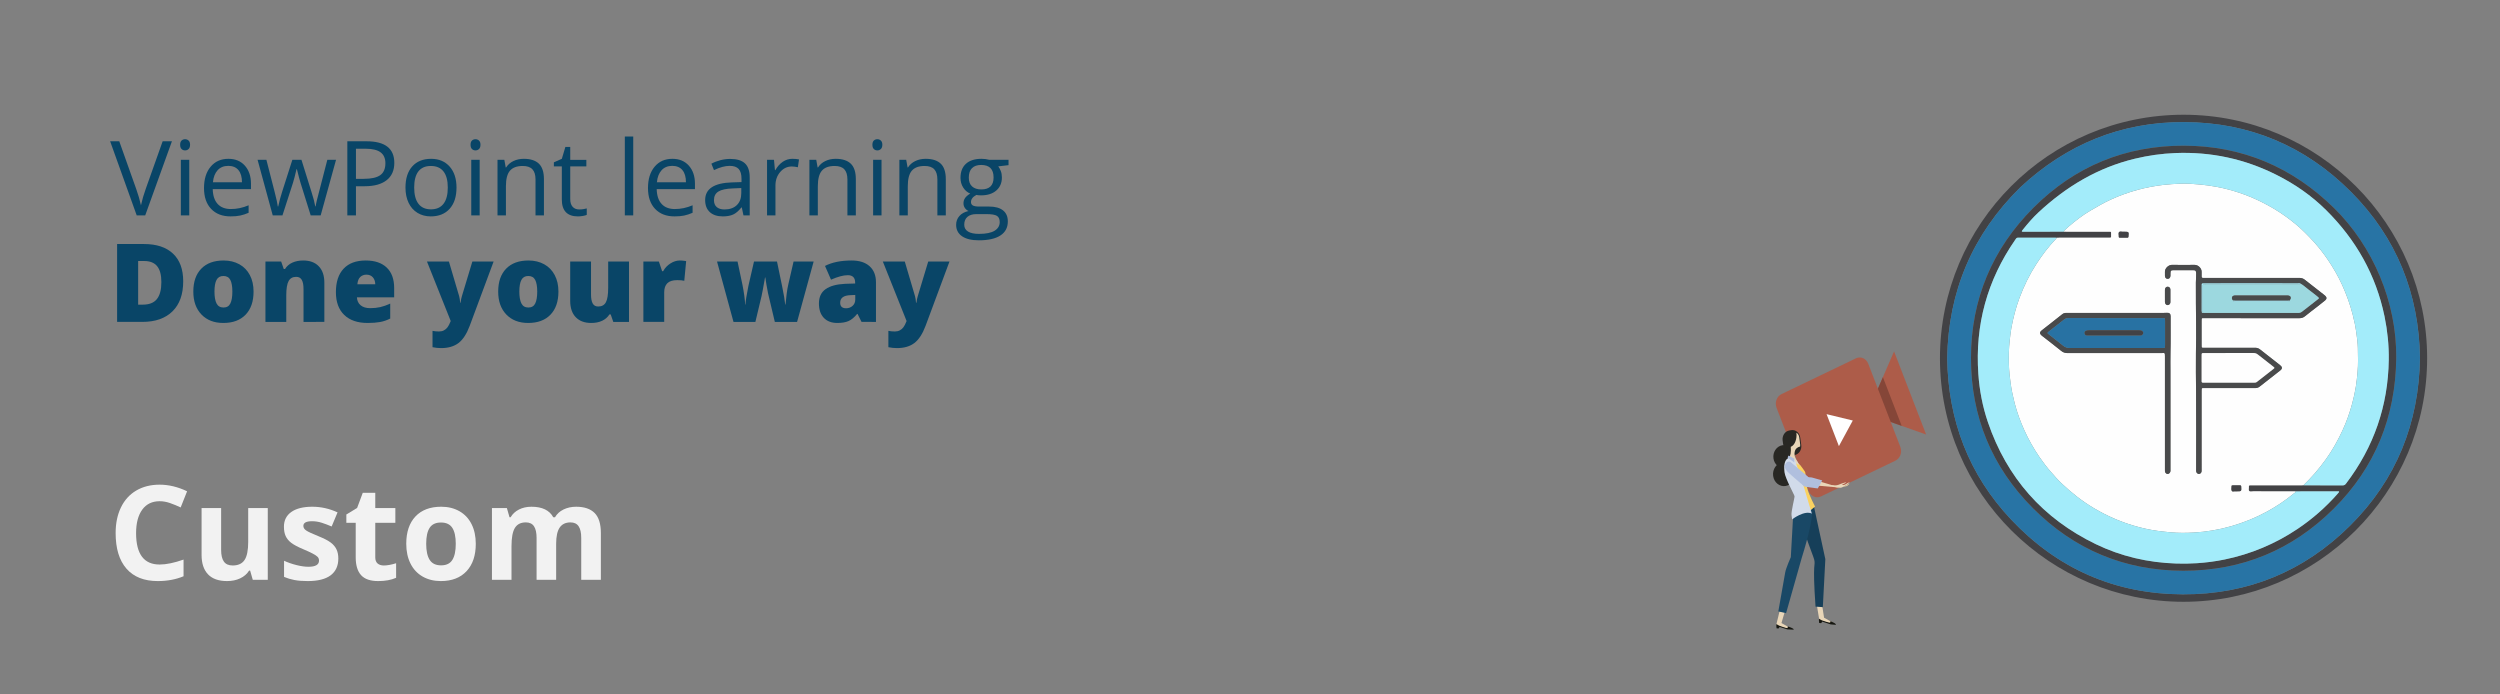 <?xml version="1.0" encoding="UTF-8"?> <!-- Generator: Adobe Illustrator 16.0.0, SVG Export Plug-In . SVG Version: 6.00 Build 0) --> <svg xmlns="http://www.w3.org/2000/svg" xmlns:xlink="http://www.w3.org/1999/xlink" version="1.1" id="Layer_1" x="0px" y="0px" width="900.022px" height="250px" viewBox="0 0 900.022 250" xml:space="preserve"><rect x="0" y="0" width="900.022" height="250" fill="#808080" stroke="none"/> <g> <g> <path fill-rule="evenodd" clip-rule="evenodd" fill="#424245" d="M698.4,128.979c0.031-48.382,39.173-87.692,87.748-87.672 c48.411,0.021,87.65,39.371,87.643,87.625c-0.007,48.568-39.513,87.714-87.724,87.719 C738.233,216.653,698.442,177.89,698.4,128.979z M871.217,128.875c-0.376-23.089-8.336-43.24-24.816-59.776 c-16.53-16.587-36.679-25.037-60.047-25.143c-22.683-0.1-42.348,7.967-58.961,23.426c-17.215,16.927-25.985,37.471-26.39,61.598 c0.337,22.274,7.723,41.848,23.036,58.086c16.703,17.714,37.419,26.811,61.81,26.896c23.447,0.081,43.666-8.281,60.267-24.796 C862.71,172.658,870.817,152.433,871.217,128.875z"></path> <path fill-rule="evenodd" clip-rule="evenodd" fill="#2874A5" d="M871.217,128.875c-0.4,23.558-8.507,43.783-25.102,60.29 c-16.602,16.515-36.82,24.877-60.267,24.796c-24.391-0.085-45.107-9.182-61.81-26.896c-15.313-16.238-22.698-35.812-23.036-58.086 c0.405-24.127,9.174-44.671,26.39-61.598c16.613-15.459,36.279-23.525,58.961-23.426c23.368,0.105,43.517,8.556,60.047,25.143 C862.881,85.635,870.841,105.786,871.217,128.875z M862.66,128.946c0.231-20.297-8.474-40.346-22.319-53.968 c-15.024-14.784-33.074-22.478-54.118-22.526c-21.015-0.05-39.238,7.43-54.109,22.284c-14.904,14.889-22.544,33.12-22.542,54.201 c0.004,20.928,7.435,39.093,22.247,53.956c14.885,14.937,33.025,22.543,54.148,22.577c21.091,0.038,39.267-7.479,54.175-22.329 C855.085,168.258,862.427,150.027,862.66,128.946z"></path> <path fill-rule="evenodd" clip-rule="evenodd" fill="#424245" d="M862.66,128.946c-0.233,21.081-7.575,39.312-22.518,54.195 c-14.908,14.85-33.084,22.367-54.175,22.329c-21.123-0.034-39.263-7.641-54.148-22.577 c-14.812-14.863-22.242-33.028-22.247-53.956c-0.002-21.081,7.638-39.313,22.542-54.201 c14.871-14.854,33.094-22.334,54.109-22.284c21.044,0.049,39.094,7.742,54.118,22.526 C854.187,88.601,862.892,108.649,862.66,128.946z M742.96,83.396c0.317,0.008,0.635,0.025,0.952,0.025 c5.025,0.001,10.052,0.001,15.077,0.001c0.202,0,0.404,0.01,0.606,0c0.286-0.014,0.425,0.092,0.415,0.397 c-0.015,0.433-0.02,0.867,0,1.299c0.016,0.34-0.125,0.471-0.454,0.448c-0.202-0.015-0.404-0.002-0.607-0.002 c-5.834,0-11.668-0.001-17.502,0.003c-0.346,0-0.692,0.026-1.037,0.041c-0.115-0.015-0.228-0.04-0.343-0.04 c-4.484-0.004-8.969,0.001-13.453-0.015c-0.428,0-0.719,0.125-0.919,0.492c-0.056,0.1-0.136,0.187-0.201,0.282 c-10.089,14.538-14.5,30.638-13.275,48.285c0.414,5.942,1.525,11.76,3.448,17.393c6.829,20.003,19.776,34.653,38.785,43.87 c9.147,4.436,18.878,6.674,29.039,7.002c2.457,0.078,4.914,0.042,7.373-0.118c3.353-0.218,6.676-0.647,9.963-1.324 c9.484-1.956,18.26-5.618,26.308-11.015c5.364-3.597,10.175-7.824,14.441-12.673c0.171-0.192,0.346-0.389,0.492-0.603 c0.064-0.093,0.042-0.238-0.115-0.252c-0.229-0.018-0.462-0.017-0.693-0.017c-3.327-0.001-6.654-0.004-9.981,0 c-1.59,0.001-3.18,0.018-4.771,0.029c-0.317-0.012-0.635-0.028-0.953-0.029c-4.8-0.001-9.6,0.002-14.4-0.006 c-0.482,0-1.11,0.218-1.412-0.113c-0.326-0.357-0.065-0.995-0.12-1.503c-0.046-0.438,0.156-0.563,0.553-0.524 c0.201,0.02,0.405,0.004,0.607,0.004c5.842,0,11.682,0,17.524-0.002c0.316,0,0.634-0.024,0.951-0.039 c0.172,0.015,0.345,0.04,0.518,0.04c4.541,0.001,9.083-0.011,13.625,0.017c0.582,0.005,0.888-0.253,1.2-0.665 c10.015-13.158,15.14-28.008,15.374-44.538c0.074-5.251-0.456-10.451-1.517-15.597c-3.083-14.948-10.281-27.655-21.073-38.35 c-5.211-5.164-11.2-9.311-17.757-12.609c-11.497-5.789-23.681-8.41-36.547-7.886c-4.899,0.197-9.724,0.885-14.487,2.029 c-13.385,3.219-24.768,10.051-34.762,19.354c-2.034,1.893-3.837,4.013-5.579,6.179c-0.108,0.135-0.222,0.269-0.311,0.417 c-0.121,0.199-0.061,0.326,0.183,0.333c0.202,0.007,0.405,0.004,0.608,0.004c2.66,0,5.322,0.004,7.984,0 C738.797,83.419,740.878,83.404,742.96,83.396z"></path> <path fill-rule="evenodd" clip-rule="evenodd" fill="#FEFEFE" d="M829.257,174.694c-0.317,0.015-0.634,0.039-0.951,0.039 c-5.842,0.002-11.682,0.002-17.524,0.002c-0.202,0-0.406,0.016-0.607-0.004c-0.397-0.039-0.599,0.086-0.553,0.524 c0.054,0.508-0.206,1.146,0.12,1.503c0.302,0.331,0.93,0.113,1.412,0.113c4.8,0.008,9.6,0.005,14.4,0.006 c0.318,0.001,0.635,0.018,0.952,0.029c-0.097,0.454-0.524,0.589-0.827,0.842c-2.991,2.475-6.212,4.61-9.615,6.462 c-4.071,2.219-8.352,3.936-12.809,5.226c-4.449,1.286-8.991,2.039-13.598,2.292c-2.732,0.151-5.482,0.167-8.227-0.092 c-1.577-0.147-3.148-0.313-4.718-0.524c-2.978-0.402-5.894-1.072-8.765-1.935c-4.889-1.47-9.527-3.52-13.928-6.112 c-4.326-2.547-8.238-5.632-11.872-9.078c-1.34-1.271-2.546-2.676-3.767-4.063c-1.507-1.715-2.891-3.523-4.177-5.406 c-2.104-3.085-3.94-6.315-5.476-9.727c-1.378-3.061-2.53-6.198-3.382-9.442c-0.638-2.423-1.158-4.871-1.505-7.36 c-0.323-2.313-0.571-4.631-0.625-6.964c-0.068-2.826-0.037-5.651,0.3-8.473c0.181-1.516,0.323-3.038,0.601-4.535 c0.677-3.63,1.591-7.202,2.882-10.673c1.607-4.32,3.605-8.439,6.117-12.306c2.079-3.202,4.358-6.249,7.016-9.001 c0.12-0.124,0.245-0.246,0.279-0.428c0.345-0.015,0.691-0.041,1.037-0.041c5.834-0.004,11.668-0.003,17.502-0.003 c0.203,0,0.405-0.013,0.607,0.002c0.33,0.022,0.47-0.108,0.454-0.448c-0.02-0.432-0.015-0.866,0-1.299 c0.01-0.306-0.129-0.411-0.415-0.397c-0.202,0.01-0.404,0-0.606,0c-5.025,0-10.052,0-15.077-0.001 c-0.317,0-0.634-0.018-0.952-0.025c0.042-0.245,0.212-0.402,0.379-0.563c0.5-0.481,1.013-0.942,1.543-1.393 c2.399-2.031,4.859-3.96,7.589-5.558c2.444-1.43,4.876-2.862,7.455-4.041c3.132-1.435,6.357-2.597,9.677-3.499 c3.033-0.826,6.108-1.403,9.234-1.776c2.064-0.244,4.133-0.352,6.201-0.445c2.277-0.104,4.551,0.105,6.823,0.296 c2.098,0.176,4.17,0.481,6.236,0.871c5.591,1.06,10.931,2.874,16.021,5.4c3.053,1.518,5.994,3.243,8.76,5.242 c2.457,1.776,4.813,3.684,6.954,5.838c1.099,1.106,2.204,2.204,3.241,3.374c1.744,1.971,3.37,4.03,4.852,6.197 c2.024,2.96,3.812,6.053,5.3,9.326c1.545,3.398,2.799,6.895,3.744,10.503c0.584,2.231,1.041,4.489,1.349,6.772 c0.239,1.769,0.491,3.546,0.528,5.325c0.061,2.913,0.153,5.831-0.109,8.748c-0.155,1.725-0.337,3.442-0.605,5.145 c-0.326,2.075-0.791,4.128-1.338,6.16c-0.887,3.295-2.02,6.502-3.453,9.601c-1.676,3.621-3.62,7.096-5.944,10.353 c-1.275,1.785-2.644,3.499-4.074,5.16C832.042,171.923,830.641,173.302,829.257,174.694z M810.79,100.063 c-5.67,0-11.341,0-17.01,0c-0.203,0-0.405-0.01-0.607,0.002c-0.413,0.025-0.578-0.181-0.577-0.571 c0.001-0.521-0.026-1.042,0.003-1.562c0.074-1.339-1.24-2.584-2.513-2.572c-2.719,0.025-5.439,0.035-8.157-0.005 c-1.276-0.02-2.626,1.288-2.54,2.559c0.031,0.461-0.009,0.924,0.007,1.388c0.023,0.67,0.408,1.085,0.982,1.088 c0.563,0.003,0.955-0.413,1-1.088c0.02-0.288,0-0.579,0.004-0.867c0.01-0.989,0.167-1.163,1.166-1.165 c2.314-0.011,4.628-0.011,6.942,0c0.936,0.005,1.099,0.197,1.136,1.118c0.046,1.13-0.104,2.254-0.1,3.38 c0.015,4.857-0.007,9.716,0.079,14.573c0.063,3.613-0.005,7.229-0.056,10.843c-0.063,4.509,0.009,9.022,0.048,13.532 c0.081,9.399,0.024,18.802,0.026,28.204c0,0.316-0.042,0.638,0.054,0.948c0.146,0.469,0.62,0.82,1.03,0.764 c0.449-0.06,0.831-0.456,0.878-0.936c0.022-0.231,0.007-0.464,0.007-0.695c0-9.402,0.002-18.803-0.003-28.204 c-0.001-1.279,0.086-1.085,1.086-1.085c6.046-0.002,12.091-0.007,18.137,0.005c0.634,0.001,1.178-0.141,1.686-0.543 c2.448-1.935,4.916-3.845,7.368-5.775c0.862-0.68,0.853-1.258-0.031-1.952c-2.385-1.876-4.792-3.726-7.165-5.616 c-0.552-0.441-1.106-0.628-1.817-0.627c-6.074,0.024-12.148,0.015-18.225,0.015c-0.231,0-0.463,0.009-0.694-0.006 c-0.194-0.014-0.319-0.125-0.33-0.328c-0.011-0.202-0.014-0.404-0.014-0.606c0-2.895,0.004-5.786-0.002-8.679 c-0.002-1.288,0.062-1.056,1.098-1.058c11.368-0.003,22.737-0.007,34.106,0.01c0.762,0,1.378-0.179,1.98-0.671 c1.543-1.262,3.142-2.455,4.714-3.682c0.866-0.676,1.735-1.347,2.579-2.048c0.638-0.528,0.624-1.136,0.01-1.688 c-0.107-0.097-0.22-0.188-0.334-0.277c-2.323-1.814-4.659-3.612-6.964-5.45c-0.601-0.481-1.214-0.688-1.982-0.685 C822.13,100.075,816.459,100.063,810.79,100.063z M781.384,141.599c0-2.692,0-5.382,0-8.073c0-2.198-0.047-4.399,0.014-6.596 c0.121-4.367,0.021-8.736,0.053-13.103c0.007-0.847-0.485-1.292-1.318-1.209c-0.493,0.047-0.982,0.042-1.473,0.042 c-10.415,0.004-20.83,0.004-31.245,0.004c-1.186,0-2.373,0.013-3.558-0.009c-0.547-0.01-1.003,0.128-1.436,0.479 c-1.121,0.912-2.268,1.791-3.405,2.685c-1.343,1.052-2.691,2.094-4.025,3.157c-0.743,0.591-0.733,1.166-0.009,1.784 c0.111,0.093,0.225,0.182,0.338,0.271c2.254,1.762,4.53,3.499,6.751,5.302c0.7,0.569,1.411,0.783,2.296,0.78 c11.254-0.018,22.508-0.015,33.762-0.008c1.208,0,1.268-0.297,1.267,1.254c-0.005,13.539-0.002,27.078-0.002,40.618 c0,0.231-0.016,0.466,0.008,0.694c0.048,0.481,0.425,0.885,0.867,0.955c0.407,0.067,0.868-0.268,1.047-0.743 c0.106-0.282,0.065-0.572,0.065-0.86C781.384,159.881,781.384,150.74,781.384,141.599z M779.393,106.486 c0,0.752-0.015,1.503,0.005,2.252c0.016,0.632,0.469,1.118,0.985,1.104c0.49-0.012,0.974-0.457,0.985-1.033 c0.03-1.529,0.033-3.061-0.001-4.589c-0.014-0.601-0.484-1.01-0.996-1.001c-0.556,0.01-0.96,0.449-0.975,1.102 C779.381,105.042,779.394,105.765,779.393,106.486z M764.442,83.427c-0.475,0.078-1.189-0.261-1.564,0.144 c-0.329,0.354-0.067,1.043-0.104,1.583c-0.02,0.288,0.093,0.416,0.393,0.414c0.892-0.01,1.784-0.008,2.674,0 c0.278,0.002,0.394-0.088,0.422-0.392c0.167-1.75,0.175-1.749-1.563-1.749C764.643,83.427,764.585,83.427,764.442,83.427z M805.132,176.878c0.057,0,0.115,0,0.172,0c1.665,0,1.657,0,1.56-1.672c-0.019-0.311-0.083-0.479-0.433-0.475 c-0.89,0.015-1.78,0.005-2.671,0.006c-0.176,0-0.368,0.01-0.369,0.247c-0.001,0.598-0.203,1.275,0.094,1.765 c0.213,0.352,0.855,0.077,1.303,0.126C804.9,176.888,805.017,176.878,805.132,176.878z"></path> <path fill-rule="evenodd" clip-rule="evenodd" fill="#A3ECFA" d="M829.257,174.694c1.383-1.393,2.785-2.771,4.067-4.262 c1.43-1.661,2.798-3.375,4.074-5.16c2.324-3.257,4.268-6.731,5.944-10.353c1.433-3.099,2.565-6.306,3.453-9.601 c0.547-2.032,1.012-4.085,1.338-6.16c0.268-1.702,0.45-3.42,0.605-5.145c0.263-2.917,0.17-5.835,0.109-8.748 c-0.037-1.779-0.289-3.557-0.528-5.325c-0.308-2.283-0.765-4.541-1.349-6.772c-0.945-3.608-2.199-7.104-3.744-10.503 c-1.488-3.273-3.276-6.366-5.3-9.326c-1.482-2.167-3.107-4.227-4.852-6.197c-1.037-1.17-2.142-2.268-3.241-3.374 c-2.141-2.154-4.497-4.062-6.954-5.838c-2.767-1.999-5.707-3.725-8.76-5.242c-5.091-2.526-10.431-4.341-16.021-5.4 c-2.066-0.39-4.139-0.695-6.236-0.871c-2.272-0.19-4.546-0.399-6.823-0.296c-2.068,0.094-4.137,0.201-6.201,0.445 c-3.126,0.373-6.202,0.95-9.234,1.776c-3.32,0.902-6.545,2.064-9.677,3.499c-2.579,1.179-5.011,2.611-7.455,4.041 c-2.73,1.598-5.19,3.526-7.589,5.558c-0.53,0.45-1.043,0.911-1.543,1.393c-0.167,0.161-0.336,0.318-0.379,0.563 c-2.082,0.008-4.163,0.022-6.245,0.026c-2.662,0.004-5.324,0-7.984,0c-0.203,0-0.406,0.003-0.608-0.004 c-0.244-0.007-0.304-0.134-0.183-0.333c0.089-0.148,0.203-0.282,0.311-0.417c1.741-2.166,3.545-4.286,5.579-6.179 c9.995-9.304,21.377-16.136,34.762-19.354c4.763-1.145,9.587-1.832,14.487-2.029c12.866-0.524,25.05,2.097,36.547,7.886 c6.558,3.299,12.546,7.445,17.757,12.609c10.792,10.694,17.99,23.401,21.073,38.35c1.061,5.146,1.591,10.346,1.517,15.597 c-0.234,16.53-5.358,31.38-15.374,44.538c-0.313,0.412-0.619,0.67-1.2,0.665c-4.542-0.027-9.083-0.016-13.625-0.017 C829.602,174.734,829.43,174.709,829.257,174.694z"></path> <path fill-rule="evenodd" clip-rule="evenodd" fill="#A3ECFA" d="M740.411,85.609c-0.034,0.182-0.159,0.304-0.279,0.428 c-2.657,2.752-4.937,5.799-7.016,9.001c-2.512,3.866-4.51,7.985-6.117,12.306c-1.291,3.471-2.205,7.043-2.882,10.673 c-0.278,1.497-0.42,3.02-0.601,4.535c-0.337,2.821-0.368,5.646-0.3,8.473c0.055,2.333,0.303,4.65,0.625,6.964 c0.347,2.489,0.868,4.938,1.505,7.36c0.853,3.244,2.004,6.382,3.382,9.442c1.535,3.411,3.371,6.642,5.476,9.727 c1.286,1.883,2.669,3.691,4.177,5.406c1.221,1.388,2.427,2.792,3.767,4.063c3.634,3.446,7.546,6.531,11.872,9.078 c4.401,2.593,9.039,4.643,13.928,6.112c2.872,0.862,5.788,1.532,8.765,1.935c1.57,0.211,3.141,0.377,4.718,0.524 c2.745,0.259,5.495,0.243,8.227,0.092c4.607-0.253,9.149-1.006,13.598-2.292c4.457-1.29,8.737-3.007,12.809-5.226 c3.403-1.852,6.624-3.987,9.615-6.462c0.303-0.253,0.73-0.388,0.827-0.842c1.591-0.012,3.181-0.028,4.771-0.029 c3.327-0.004,6.655-0.001,9.981,0c0.231,0,0.464-0.001,0.693,0.017c0.158,0.014,0.179,0.159,0.115,0.252 c-0.146,0.214-0.321,0.41-0.492,0.603c-4.266,4.849-9.077,9.076-14.441,12.673c-8.048,5.396-16.824,9.059-26.308,11.015 c-3.287,0.677-6.61,1.106-9.963,1.324c-2.459,0.16-4.916,0.196-7.373,0.118c-10.161-0.328-19.892-2.566-29.039-7.002 c-19.009-9.217-31.956-23.867-38.785-43.87c-1.923-5.633-3.035-11.45-3.448-17.393c-1.225-17.647,3.186-33.747,13.275-48.285 c0.065-0.096,0.146-0.183,0.201-0.282c0.201-0.367,0.491-0.492,0.919-0.492c4.484,0.016,8.969,0.011,13.453,0.015 C740.183,85.569,740.296,85.595,740.411,85.609z"></path> <path fill-rule="evenodd" clip-rule="evenodd" fill="#494A4B" d="M810.79,100.063c5.669,0,11.34,0.012,17.009-0.013 c0.768-0.003,1.381,0.203,1.982,0.685c2.305,1.838,4.641,3.636,6.964,5.45c0.114,0.09,0.227,0.181,0.334,0.277 c0.614,0.552,0.628,1.159-0.01,1.688c-0.844,0.701-1.713,1.372-2.579,2.048c-1.572,1.227-3.171,2.42-4.714,3.682 c-0.603,0.492-1.218,0.671-1.98,0.671c-11.369-0.017-22.738-0.013-34.106-0.01c-1.036,0.002-1.1-0.23-1.098,1.058 c0.007,2.893,0.002,5.784,0.002,8.679c0,0.202,0.002,0.404,0.014,0.606c0.011,0.203,0.136,0.314,0.33,0.328 c0.231,0.015,0.463,0.006,0.694,0.006c6.076,0,12.15,0.01,18.225-0.015c0.71-0.001,1.265,0.186,1.817,0.627 c2.373,1.891,4.78,3.74,7.165,5.616c0.884,0.694,0.893,1.272,0.031,1.952c-2.453,1.931-4.92,3.841-7.368,5.775 c-0.508,0.402-1.052,0.544-1.686,0.543c-6.045-0.012-12.091-0.007-18.137-0.005c-1,0-1.087-0.194-1.086,1.085 c0.005,9.401,0.003,18.802,0.003,28.204c0,0.231,0.015,0.464-0.007,0.695c-0.047,0.479-0.429,0.876-0.878,0.936 c-0.411,0.057-0.884-0.295-1.03-0.764c-0.096-0.311-0.054-0.632-0.054-0.948c-0.002-9.402,0.055-18.805-0.026-28.204 c-0.039-4.51-0.111-9.023-0.048-13.532c0.051-3.613,0.119-7.229,0.056-10.843c-0.086-4.857-0.064-9.716-0.079-14.573 c-0.003-1.126,0.146-2.25,0.1-3.38c-0.038-0.921-0.201-1.113-1.136-1.118c-2.314-0.011-4.628-0.011-6.942,0 c-0.999,0.002-1.155,0.176-1.166,1.165c-0.004,0.288,0.015,0.579-0.004,0.867c-0.045,0.675-0.437,1.091-1,1.088 c-0.575-0.003-0.959-0.418-0.982-1.088c-0.016-0.464,0.024-0.927-0.007-1.388c-0.087-1.271,1.263-2.578,2.54-2.559 c2.718,0.04,5.438,0.03,8.157,0.005c1.273-0.012,2.587,1.233,2.513,2.572c-0.03,0.52-0.002,1.041-0.003,1.562 c-0.001,0.391,0.165,0.597,0.577,0.571c0.202-0.012,0.405-0.002,0.607-0.002C799.449,100.063,805.12,100.063,810.79,100.063z M828.265,102.144c-0.312-0.229-0.671-0.125-1.007-0.125c-6.563-0.006-13.125-0.006-19.689-0.006 c-4.742,0.001-9.483,0.001-14.224,0.007c-0.699,0.002-0.715,0.019-0.717,0.707c-0.008,3.064-0.006,6.129-0.004,9.193 c0,0.114,0.028,0.229,0.043,0.342c-0.039,0.201,0.025,0.351,0.241,0.372c0.199,0.021,0.403,0.014,0.605,0.014 c11.301,0.001,22.603-0.002,33.905,0.013c0.529,0,0.946-0.15,1.344-0.47c0.722-0.577,1.458-1.135,2.186-1.704 c1.184-0.924,2.368-1.849,3.549-2.775c0.436-0.342,0.434-0.389,0.009-0.78c-0.127-0.117-0.262-0.227-0.398-0.333 c-1.023-0.8-2.03-1.623-3.078-2.391C830.103,103.526,829.291,102.691,828.265,102.144z M802.455,137.767 c2.977,0,5.953,0.001,8.931-0.003c0.369,0,0.729,0.033,1.067-0.233c1.993-1.575,4.006-3.128,6.004-4.697 c0.481-0.378,0.471-0.426-0.025-0.816c-1.862-1.461-3.741-2.903-5.588-4.383c-0.482-0.389-0.97-0.543-1.583-0.543 c-5.923,0.017-11.849,0.01-17.773,0.011c-0.871,0-0.88,0.001-0.882,0.846c-0.003,3.004-0.001,6.01-0.001,9.015 c0,0.088,0.006,0.177-0.002,0.262c-0.039,0.428,0.191,0.563,0.576,0.544c0.173-0.009,0.346-0.001,0.519-0.001 C796.618,137.767,799.536,137.767,802.455,137.767z"></path> <path fill-rule="evenodd" clip-rule="evenodd" fill="#494A4B" d="M781.384,141.599c0,9.142,0,18.282-0.002,27.425 c0,0.288,0.041,0.578-0.065,0.86c-0.18,0.476-0.641,0.811-1.047,0.743c-0.442-0.07-0.819-0.474-0.867-0.955 c-0.024-0.229-0.008-0.463-0.008-0.694c0-13.54-0.002-27.079,0.002-40.618c0-1.551-0.059-1.254-1.267-1.254 c-11.254-0.007-22.508-0.01-33.762,0.008c-0.885,0.003-1.596-0.211-2.296-0.78c-2.221-1.803-4.497-3.54-6.751-5.302 c-0.113-0.09-0.227-0.179-0.338-0.271c-0.724-0.618-0.733-1.193,0.009-1.784c1.333-1.063,2.682-2.105,4.025-3.157 c1.137-0.894,2.285-1.772,3.405-2.685c0.433-0.351,0.889-0.488,1.436-0.479c1.186,0.021,2.372,0.009,3.558,0.009 c10.416,0,20.831,0,31.245-0.004c0.49,0,0.98,0.005,1.473-0.042c0.833-0.083,1.325,0.362,1.318,1.209 c-0.033,4.366,0.068,8.735-0.053,13.103c-0.061,2.196-0.013,4.397-0.014,6.596C781.383,136.217,781.384,138.906,781.384,141.599z M761.558,114.524c-5.639,0-11.279,0.01-16.918-0.012c-0.622-0.002-1.108,0.182-1.578,0.555c-1.262,1.003-2.54,1.989-3.81,2.983 c-0.612,0.479-1.241,0.94-1.828,1.448c-0.428,0.37-0.402,0.422,0.05,0.777c1.765,1.391,3.546,2.762,5.29,4.18 c0.731,0.596,1.489,0.84,2.447,0.838c11.047-0.032,22.095-0.019,33.142-0.02c1.076,0,1.079-0.005,1.08-1.042 c0.002-2.922,0.002-5.843,0-8.764c0-0.94-0.004-0.94-0.957-0.944c-0.058,0-0.115,0-0.174,0 C772.721,114.524,767.139,114.524,761.558,114.524z"></path> <path fill-rule="evenodd" clip-rule="evenodd" fill="#494A4B" d="M779.393,106.486c0-0.722-0.012-1.444,0.003-2.165 c0.015-0.652,0.418-1.092,0.975-1.102c0.512-0.009,0.982,0.4,0.996,1.001c0.035,1.528,0.031,3.06,0.001,4.589 c-0.011,0.576-0.495,1.021-0.985,1.033c-0.517,0.014-0.969-0.473-0.985-1.104C779.378,107.989,779.393,107.238,779.393,106.486z"></path> <path fill-rule="evenodd" clip-rule="evenodd" fill="#424245" d="M764.442,83.427c0.143,0,0.2,0,0.257,0 c1.738,0,1.729-0.001,1.563,1.749c-0.028,0.304-0.144,0.394-0.422,0.392c-0.891-0.008-1.782-0.01-2.674,0 c-0.3,0.002-0.413-0.126-0.393-0.414c0.037-0.54-0.225-1.229,0.104-1.583C763.253,83.166,763.967,83.505,764.442,83.427z"></path> <path fill-rule="evenodd" clip-rule="evenodd" fill="#424245" d="M805.132,176.878c-0.115,0-0.231,0.01-0.345-0.003 c-0.447-0.049-1.09,0.226-1.303-0.126c-0.297-0.489-0.095-1.167-0.094-1.765c0.001-0.237,0.193-0.247,0.369-0.247 c0.891-0.001,1.781,0.009,2.671-0.006c0.35-0.005,0.414,0.164,0.433,0.475c0.097,1.672,0.105,1.672-1.56,1.672 C805.247,176.878,805.189,176.878,805.132,176.878z"></path> <path fill-rule="evenodd" clip-rule="evenodd" fill="#9CD8DF" d="M828.265,102.144c1.025,0.548,1.837,1.383,2.764,2.063 c1.048,0.768,2.055,1.591,3.078,2.391c0.137,0.106,0.271,0.216,0.398,0.333c0.425,0.392,0.427,0.438-0.009,0.78 c-1.181,0.927-2.365,1.852-3.549,2.775c-0.728,0.569-1.464,1.127-2.186,1.704c-0.398,0.319-0.815,0.47-1.344,0.47 c-11.302-0.015-22.604-0.012-33.905-0.013c-0.203,0-0.406,0.008-0.605-0.014c-0.216-0.021-0.28-0.171-0.241-0.372 c0.474-0.111,0.306-0.5,0.308-0.781c0.011-2.775,0.003-5.549,0.009-8.324c0.001-0.766,0.013-0.769,0.77-0.781 c0.23-0.004,0.461-0.003,0.693-0.003c10.866,0,21.731,0,32.597,0c0.26,0,0.521-0.001,0.78-0.002 C828.009,102.367,828.16,102.299,828.265,102.144z M824.221,108.239c0.066-0.094,0.136-0.186,0.198-0.28 c0.562-0.85,0.219-1.52-0.811-1.588c-0.115-0.007-0.231-0.004-0.347-0.004c-6.126,0-12.254-0.001-18.38,0.002 c-0.231,0-0.469-0.002-0.689,0.053c-0.582,0.145-0.857,0.755-0.59,1.284c0.089,0.18,0.219,0.338,0.331,0.505 c0.017,0.175,0.042,0.359,0.26,0.386c0.199,0.025,0.403,0.025,0.604,0.025c6.176,0.001,12.353,0.001,18.53,0 c0.202,0,0.403,0,0.605-0.018C824.151,108.588,824.197,108.417,824.221,108.239z"></path> <path fill-rule="evenodd" clip-rule="evenodd" fill="#FEFEFE" d="M802.455,137.767c-2.919,0-5.837,0-8.757,0 c-0.173,0-0.346-0.008-0.519,0.001c-0.385,0.019-0.615-0.116-0.576-0.544c0.008-0.085,0.002-0.174,0.002-0.262 c0-3.005-0.002-6.011,0.001-9.015c0.002-0.845,0.011-0.846,0.882-0.846c5.924-0.001,11.85,0.006,17.773-0.011 c0.612,0,1.101,0.154,1.583,0.543c1.847,1.479,3.726,2.922,5.588,4.383c0.497,0.391,0.507,0.438,0.025,0.816 c-1.998,1.569-4.011,3.122-6.004,4.697c-0.338,0.267-0.698,0.233-1.067,0.233C808.408,137.768,805.432,137.767,802.455,137.767z"></path> <path fill-rule="evenodd" clip-rule="evenodd" fill="#A3ECFA" d="M828.265,102.144c-0.105,0.155-0.256,0.224-0.441,0.227 c-0.26,0.001-0.521,0.002-0.78,0.002c-10.866,0-21.731,0-32.597,0c-0.231,0-0.462-0.001-0.693,0.003 c-0.757,0.013-0.769,0.016-0.77,0.781c-0.005,2.775,0.002,5.549-0.009,8.324c-0.001,0.281,0.167,0.67-0.308,0.781 c-0.015-0.113-0.043-0.228-0.043-0.342c-0.002-3.064-0.003-6.129,0.004-9.193c0.002-0.688,0.019-0.705,0.717-0.707 c4.741-0.006,9.482-0.006,14.224-0.007c6.563,0,13.126,0,19.689,0.006C827.594,102.019,827.954,101.914,828.265,102.144z"></path> <path fill-rule="evenodd" clip-rule="evenodd" fill="#2872A3" d="M761.558,114.524c5.582,0,11.163,0,16.744,0 c0.059,0,0.116,0,0.174,0c0.952,0.004,0.956,0.004,0.957,0.944c0.002,2.921,0.002,5.842,0,8.764 c-0.001,1.037-0.004,1.042-1.08,1.042c-11.047,0.001-22.095-0.013-33.142,0.02c-0.958,0.002-1.715-0.242-2.447-0.838 c-1.743-1.418-3.524-2.789-5.29-4.18c-0.452-0.355-0.478-0.407-0.05-0.777c0.587-0.508,1.216-0.969,1.828-1.448 c1.271-0.994,2.548-1.98,3.81-2.983c0.469-0.373,0.956-0.557,1.578-0.555C750.278,114.534,755.919,114.524,761.558,114.524z M760.957,120.775c3.063,0,6.126,0,9.189,0c0.231,0,0.466,0.016,0.692-0.021c0.362-0.058,0.715-0.48,0.756-0.854 c0.034-0.327-0.228-0.723-0.588-0.864c-0.298-0.118-0.609-0.154-0.932-0.154c-6.011,0.005-12.022,0.005-18.033,0 c-0.353-0.001-0.694,0.037-1.019,0.165c-0.502,0.197-0.684,0.606-0.518,1.117c0.16,0.494,0.35,0.61,1.088,0.61 C754.715,120.777,757.836,120.775,760.957,120.775z"></path> <path fill-rule="evenodd" clip-rule="evenodd" fill="#494A4B" d="M803.933,108.211c-0.111-0.167-0.242-0.325-0.331-0.505 c-0.267-0.529,0.008-1.14,0.59-1.284c0.22-0.055,0.458-0.053,0.689-0.053c6.126-0.003,12.254-0.002,18.38-0.002 c0.116,0,0.232-0.003,0.347,0.004c1.03,0.068,1.372,0.738,0.811,1.588c-0.062,0.095-0.131,0.187-0.198,0.28 c-0.289,0.011-0.577,0.03-0.867,0.03c-6.157,0.002-12.314,0.002-18.471,0C804.566,108.27,804.25,108.23,803.933,108.211z"></path> <path fill-rule="evenodd" clip-rule="evenodd" fill="#A3ECFA" d="M803.933,108.211c0.316,0.02,0.633,0.059,0.95,0.059 c6.157,0.002,12.314,0.002,18.471,0c0.29,0,0.578-0.02,0.867-0.03c-0.024,0.178-0.07,0.349-0.289,0.365 c-0.202,0.018-0.403,0.018-0.605,0.018c-6.177,0.001-12.354,0.001-18.53,0c-0.202,0-0.406,0-0.604-0.025 C803.976,108.57,803.95,108.386,803.933,108.211z"></path> <path fill-rule="evenodd" clip-rule="evenodd" fill="#424245" d="M760.957,120.775c-3.121,0-6.242,0.002-9.363-0.001 c-0.738,0-0.928-0.116-1.088-0.61c-0.166-0.511,0.016-0.92,0.518-1.117c0.325-0.128,0.666-0.166,1.019-0.165 c6.01,0.005,12.021,0.005,18.033,0c0.323,0,0.634,0.036,0.932,0.154c0.36,0.142,0.622,0.537,0.588,0.864 c-0.041,0.374-0.394,0.797-0.756,0.854c-0.227,0.036-0.461,0.021-0.692,0.021C767.083,120.775,764.02,120.775,760.957,120.775z"></path> </g> </g> <g> <g> <g> <g> <path fill="#E2C59C" d="M664.512,163.811c0.379-0.127,0.688-0.021,1.044,0.155c0.332,0.166,0.589,0.02,0.589,0.02 s0.119,0.02-0.621-0.339c-0.209-0.102-0.441-0.197-0.664-0.209c-0.208-0.008-0.583,0.023-0.735,0.114 C663.784,163.756,663.85,164.032,664.512,163.811z"></path> <path fill="#E9D6B8" d="M653.407,168.762c2.155,0.178,8.145-3.623,8.145-3.623s1.874-2.109-6.769,1.275 C652.189,167.429,652.875,168.717,653.407,168.762z"></path> <path fill="#E9D6B8" d="M664.935,163.856l-0.089-0.193l-0.651-0.182c0,0-1.193,0.229-1.615,0.494 c-0.421,0.268-2.259,0.563-2.47,0.666c-0.209,0.104-0.283,1.295-0.283,1.295s1.782-0.803,2.511-1.055 c0.73-0.252,1.884-0.208,2.173-0.294c0.494-0.148,0.754-0.192,0.754-0.192s-0.109-0.283-0.896-0.103 c-0.208,0.048-0.145-0.237-0.145-0.237L664.935,163.856z"></path> <path fill="#E9D6B8" d="M664.091,164.088c0,0-0.007-0.46,0.155-0.492c0.388-0.082,0.991-0.197,1.185-0.189 c0.215,0.008,1.224,0.238,1.224,0.238s-0.332,0.175-0.742,0.112C665.348,163.674,664.091,164.088,664.091,164.088z"></path> </g> <g> <path fill="#B0BFDE" d="M657.422,164.874l-3.587,0.994c0,0-8.093-0.559-8.808,0.246c-0.844,0.956-1.622,2.879-1.622,2.879 l9.818,0.496l4.185-0.466L657.422,164.874z"></path> </g> </g> <g> <polygon fill="#AD5C49" points="675.41,141.436 679.26,151.415 693.428,156.438 681.879,126.501 "></polygon> <polygon fill="#854638" points="677.862,135.774 675.41,141.436 679.26,151.415 684.63,153.319 "></polygon> <path fill="#AD5C49" d="M668.167,128.996l-26.823,12.887c-1.709,0.822-2.5,3.033-1.762,4.942l11.547,29.937 c0.736,1.904,2.718,2.787,4.427,1.965l26.825-12.888c1.708-0.821,2.498-3.033,1.762-4.941l-11.549-29.936 C671.859,129.054,669.877,128.176,668.167,128.996z"></path> <polygon fill="#FFFFFF" points="662.02,160.611 657.579,149.097 667.021,151.388 "></polygon> </g> <polygon fill="#E9D6B8" points="640.955,218.839 639.51,224.784 639.636,225.222 643.047,226.205 644.862,226.265 641.341,224.302 643.045,218.469 "></polygon> <path fill="#161711" d="M639.58,226.205l0.716,0.06l0.385-0.553l2.736,0.86l2.324,0.123c0,0-0.004-0.201-0.097-0.292 c-0.343-0.337-2.048-0.904-2.048-0.904s0.068,0.582-0.151,0.645c-0.22,0.062-2.323-0.645-2.818-0.861 c-0.853-0.368-1.05-0.665-1.1-0.612C639.389,224.808,639.58,226.205,639.58,226.205z"></path> <polygon fill="#E9D6B8" points="653.988,217.298 654.979,223.298 658.389,224.28 660.203,224.341 656.684,222.378 655.886,217.268 "></polygon> <path fill="#161711" d="M654.923,224.28l0.716,0.061l0.385-0.552l3.025,0.997l1.924,0.17c0,0-0.144-0.34-0.26-0.446 c-0.352-0.318-1.748-0.904-1.748-0.904s0.028,0.491-0.192,0.554c-0.219,0.06-2.31-0.584-2.805-0.8 c-0.853-0.37-1.048-0.667-1.1-0.613C654.73,222.885,654.923,224.28,654.923,224.28z"></path> <path fill="#163F59" d="M652.857,181.509l4.28,19.796l-0.902,17.273l-2.629-0.187c-1.215-17.192,0.104-14.35-0.488-16.966 c-0.378-1.663-6.647-16.409-5.361-19.94C649.042,177.953,652.857,181.509,652.857,181.509z"></path> <path fill="#194866" d="M645.614,184.488l-0.903,16.081c0,0-1.743,3.935-2.017,5.494c-0.614,3.518-2.484,14.063-2.484,14.063 l2.795,0.62c0,0,5.112-18.169,5.602-19.787c0.488-1.617,4.809-15.142,3.611-18.758 C651.023,178.586,645.614,184.488,645.614,184.488z"></path> <path fill="#282723" d="M645.958,163.756c0.306,2.262-1.125,4.379-3.194,4.728c-2.072,0.349-3.998-1.204-4.304-3.467 c-0.307-2.261,1.125-4.379,3.194-4.728C643.725,159.941,645.651,161.491,645.958,163.756z"></path> <path fill="#282723" d="M646.178,170.022c0.319,2.361-1.175,4.571-3.338,4.937c-2.163,0.363-4.174-1.256-4.493-3.62 c-0.319-2.363,1.175-4.573,3.336-4.938C643.846,166.037,645.858,167.658,646.178,170.022z"></path> <path fill="#282723" d="M648.469,160.206c0.234,1.738-0.837,3.36-2.395,3.622l-0.907-1.376c-1.557,0.262-3.01-0.935-3.246-2.673 l-0.159-1.179c-0.234-1.737,0.837-3.36,2.395-3.622l0.705-0.118c1.558-0.263,3.01,0.934,3.246,2.672L648.469,160.206z"></path> <path fill="#E9D6B8" d="M646.716,155.77c0.035,0.29,0.054,0.59,0.052,0.898c-0.011,2.068-0.904,3.789-2.082,4.179 c0.088,0.922,0.033,1.771-0.069,2.506c-0.116,0.833-0.839,1.816-0.839,1.816c-0.013,1.445,4.57,2.792,4.438,2.581 c-0.133-0.21-1.418-1.693-1.971-3.16c-0.386-1.021-0.192-1.949,0.088-2.616c0.554-0.995,1.53-1.147,1.53-1.147 c0.093-0.016,0.173-0.075,0.223-0.155c0.029-0.218,0.031-0.443,0-0.674l-0.352-2.594 C647.637,156.684,647.244,156.099,646.716,155.77z"></path> <path fill="#FBD260" d="M651.444,183.99l2-1.62c0,0-2.014-3.8-2.72-6.242c-0.705-2.443-0.776-3.269-0.758-4.063 c0.018-0.794,0.221-1.759-0.345-2.549c-0.565-0.788-1.458-2.105-1.754-2.172c-0.473-0.107-0.993-0.253-1.417-0.6 C646.221,166.552,651.444,183.99,651.444,183.99z"></path> <path fill="#D1DBEA" d="M652.287,184.911c0,0-1.792-5.843-2.636-8.805c-0.845-2.961-2.821-8.526-3.028-9.237 c-0.208-0.708-0.72-1.614-0.72-1.614s-1.148-0.678-2.048-0.34c-0.9,0.338-1.852,1.571-1.428,5.083 c0.279,2.29,3.543,8.094,3.617,8.641c0.074,0.546-1.26,5.487-1.081,6.822c0.181,1.337,0.206,1.518,0.206,1.518 S649.656,183.555,652.287,184.911z"></path> <polygon fill="#B0BFDE" points="643.871,164.012 644.733,164.428 645.979,165.1 645.945,166.475 643.549,164.718 "></polygon> <g> <path fill="#E9D6B8" d="M659.893,174.682c1.741,0.266,2.59-0.504,3.311-0.673c0.721-0.169,1.463-0.482,1.459-0.477 c-0.476,0.696-1.042,0.634-1.352,0.834c-0.309,0.201-0.222,0.089,0.392,0.231c0.349,0.08,1.042-0.455,1.528-0.735 c0.421-0.241,0.667-0.23,0.667-0.23s-0.524,0.568-1.16,0.993c-0.766,0.513-1.683,0.9-1.895,0.95 c-0.39,0.092-1.556-0.047-2.372-0.287C659.551,175.019,658.641,174.49,659.893,174.682z"></path> <path fill="#E9D6B8" d="M649.398,173.022c0,0,0.135-0.758,3.776-0.085c3.641,0.674,8.853,2.577,8.853,2.577l-8.519-0.757 C653.508,174.758,650.261,174.31,649.398,173.022z"></path> <path fill="#B0BFDE" d="M652.287,171.9c0,0-3.397-0.605-3.577,1.465c-0.102,1.176,0.583,1.762,1.612,1.925 c1.915,0.307,4.104,0.55,4.104,0.55l1.591-2.896L652.287,171.9z"></path> <path fill="#B0BFDE" d="M650.479,171.265l-5.935-4.98c0,0-0.92-0.33-1.408,0.259c-0.708,0.847-0.774,1.491-0.442,2.066 c0.657,1.134,0.187,0.708,3.557,3.653c3.078,2.696,4.32,3.847,5.527,2.284C652.903,173.092,650.479,171.265,650.479,171.265z"></path> <path fill="#E2C59C" d="M663.41,175.315c0,0,1.36-0.229,1.607-0.388c0.173-0.109,0.903-0.78,0.903-0.78s-0.506,0.039-0.814,0.289 C664.799,174.688,663.41,175.315,663.41,175.315z"></path> </g> </g> </g> <g> <path fill="#094567" d="M58.556,50.863h3.339L52.28,77.538h-3.065l-9.561-26.675h3.284l6.131,17.261 c0.705,1.981,1.265,3.911,1.679,5.783c0.438-1.97,1.01-3.935,1.715-5.893L58.556,50.863z"></path> <path fill="#094567" d="M64.851,52.122c0-0.693,0.171-1.2,0.511-1.523c0.34-0.322,0.767-0.483,1.277-0.483 c0.486,0,0.906,0.164,1.259,0.492c0.354,0.328,0.529,0.833,0.529,1.515s-0.176,1.189-0.529,1.523 c-0.353,0.335-0.772,0.502-1.259,0.502c-0.511,0-0.937-0.167-1.277-0.502C65.022,53.312,64.851,52.804,64.851,52.122z M68.135,77.538h-3.029V57.541h3.029V77.538z"></path> <path fill="#094567" d="M83.006,77.903c-2.956,0-5.289-0.9-6.998-2.7c-1.708-1.8-2.563-4.3-2.563-7.499 c0-3.223,0.794-5.784,2.381-7.682s3.719-2.847,6.395-2.847c2.506,0,4.489,0.825,5.948,2.473c1.459,1.648,2.189,3.822,2.189,6.522 v1.916H76.583c0.062,2.348,0.654,4.13,1.779,5.347c1.125,1.216,2.709,1.824,4.753,1.824c2.153,0,4.281-0.449,6.386-1.351v2.701 c-1.07,0.462-2.083,0.793-3.038,0.994C85.508,77.803,84.356,77.903,83.006,77.903z M82.185,59.712 c-1.605,0-2.885,0.522-3.841,1.569c-0.955,1.047-1.517,2.493-1.688,4.343h10.455c0-1.909-0.426-3.372-1.277-4.389 C84.983,60.221,83.766,59.712,82.185,59.712z"></path> <path fill="#094567" d="M111.853,77.538l-3.667-11.731c-0.23-0.719-0.663-2.348-1.295-4.891h-0.146 c-0.486,2.129-0.912,3.771-1.277,4.927l-3.777,11.695h-3.503l-5.456-19.997h3.175c1.289,5.024,2.271,8.85,2.947,11.477 c0.675,2.628,1.061,4.397,1.159,5.31h0.146c0.134-0.693,0.349-1.59,0.647-2.691c0.298-1.1,0.557-1.973,0.775-2.618l3.667-11.477 h3.284l3.577,11.477c0.682,2.092,1.143,3.85,1.387,5.273h0.146c0.048-0.438,0.18-1.113,0.392-2.025s1.48-5.82,3.804-14.725h3.138 l-5.528,19.997H111.853z"></path> <path fill="#094567" d="M141.958,58.636c0,2.7-0.921,4.777-2.764,6.231s-4.479,2.18-7.91,2.18h-3.138v10.491h-3.102V50.863h6.916 C138.626,50.863,141.958,53.454,141.958,58.636z M128.146,64.383h2.792c2.749,0,4.737-0.444,5.966-1.332 c1.229-0.887,1.843-2.311,1.843-4.27c0-1.763-0.578-3.076-1.733-3.94c-1.156-0.864-2.956-1.296-5.401-1.296h-3.467V64.383z"></path> <path fill="#094567" d="M164.347,67.521c0,3.26-0.821,5.807-2.463,7.636c-1.642,1.831-3.911,2.746-6.806,2.746 c-1.788,0-3.375-0.42-4.762-1.259s-2.457-2.044-3.211-3.612c-0.754-1.569-1.131-3.406-1.131-5.511c0-3.26,0.815-5.798,2.445-7.618 c1.63-1.817,3.893-2.728,6.787-2.728c2.798,0,5.021,0.931,6.669,2.792C163.523,61.829,164.347,64.347,164.347,67.521z M149.111,67.521c0,2.555,0.511,4.5,1.532,5.839c1.022,1.338,2.525,2.007,4.507,2.007c1.982,0,3.488-0.666,4.516-1.998 s1.542-3.281,1.542-5.848c0-2.543-0.513-4.473-1.542-5.793c-1.028-1.319-2.545-1.979-4.552-1.979c-1.982,0-3.479,0.65-4.489,1.952 C149.616,63.003,149.111,64.942,149.111,67.521z"></path> <path fill="#094567" d="M169.401,52.122c0-0.693,0.17-1.2,0.511-1.523c0.34-0.322,0.766-0.483,1.277-0.483 c0.486,0,0.906,0.164,1.259,0.492s0.529,0.833,0.529,1.515s-0.176,1.189-0.529,1.523c-0.353,0.335-0.773,0.502-1.259,0.502 c-0.511,0-0.938-0.167-1.277-0.502C169.571,53.312,169.401,52.804,169.401,52.122z M172.685,77.538h-3.029V57.541h3.029V77.538z"></path> <path fill="#094567" d="M192.792,77.538V64.603c0-1.631-0.372-2.847-1.113-3.649c-0.742-0.803-1.904-1.204-3.485-1.204 c-2.092,0-3.624,0.565-4.598,1.696c-0.974,1.132-1.46,2.999-1.46,5.602v10.491h-3.029V57.541h2.463l0.493,2.737h0.146 c0.62-0.985,1.49-1.748,2.609-2.29c1.12-0.541,2.366-0.813,3.741-0.813c2.408,0,4.221,0.581,5.437,1.743 c1.216,1.162,1.825,3.02,1.825,5.574v13.045H192.792z"></path> <path fill="#094567" d="M208.502,75.403c0.536,0,1.052-0.039,1.551-0.118c0.499-0.078,0.894-0.161,1.186-0.246v2.317 c-0.329,0.157-0.812,0.289-1.451,0.392c-0.639,0.104-1.213,0.155-1.724,0.155c-3.868,0-5.802-2.037-5.802-6.112V59.895h-2.865 v-1.46l2.865-1.259l1.277-4.27h1.751v4.635h5.802v2.354h-5.802v11.769c0,1.204,0.286,2.129,0.857,2.773 C206.72,75.082,207.505,75.403,208.502,75.403z"></path> <path fill="#094567" d="M227.97,77.538h-3.029V49.147h3.029V77.538z"></path> <path fill="#094567" d="M242.841,77.903c-2.956,0-5.289-0.9-6.998-2.7c-1.708-1.8-2.563-4.3-2.563-7.499 c0-3.223,0.794-5.784,2.381-7.682s3.719-2.847,6.395-2.847c2.506,0,4.489,0.825,5.948,2.473c1.46,1.648,2.189,3.822,2.189,6.522 v1.916h-13.775c0.061,2.348,0.654,4.13,1.779,5.347c1.125,1.216,2.709,1.824,4.753,1.824c2.153,0,4.281-0.449,6.386-1.351v2.701 c-1.07,0.462-2.083,0.793-3.038,0.994C245.343,77.803,244.191,77.903,242.841,77.903z M242.02,59.712 c-1.606,0-2.886,0.522-3.841,1.569c-0.956,1.047-1.517,2.493-1.688,4.343h10.455c0-1.909-0.426-3.372-1.277-4.389 C244.818,60.221,243.601,59.712,242.02,59.712z"></path> <path fill="#094567" d="M267.655,77.538l-0.602-2.846h-0.146c-0.997,1.252-1.991,2.102-2.983,2.545 c-0.992,0.444-2.229,0.666-3.713,0.666c-1.982,0-3.537-0.511-4.662-1.532c-1.125-1.022-1.688-2.476-1.688-4.361 c0-4.039,3.229-6.155,9.689-6.35l3.394-0.109v-1.24c0-1.569-0.337-2.729-1.013-3.477s-1.754-1.122-3.239-1.122 c-1.667,0-3.551,0.511-5.656,1.533l-0.931-2.317c0.985-0.536,2.064-0.955,3.239-1.259s2.351-0.456,3.531-0.456 c2.384,0,4.151,0.528,5.3,1.587s1.725,2.755,1.725,5.091v13.647H267.655z M260.813,75.403c1.886,0,3.367-0.517,4.443-1.551 c1.077-1.033,1.615-2.481,1.615-4.342v-1.807l-3.029,0.128c-2.408,0.084-4.144,0.46-5.209,1.122 c-1.065,0.663-1.597,1.694-1.597,3.093c0,1.095,0.331,1.927,0.995,2.499C258.694,75.118,259.621,75.403,260.813,75.403z"></path> <path fill="#094567" d="M285.263,57.176c0.888,0,1.685,0.073,2.39,0.219l-0.419,2.811c-0.828-0.183-1.558-0.273-2.189-0.273 c-1.618,0-3.001,0.656-4.151,1.97c-1.15,1.314-1.725,2.949-1.725,4.908v10.729h-3.029V57.541h2.5l0.347,3.704h0.146 c0.741-1.302,1.635-2.306,2.682-3.011C282.861,57.529,284.01,57.176,285.263,57.176z"></path> <path fill="#094567" d="M305.078,77.538V64.603c0-1.631-0.372-2.847-1.113-3.649s-1.904-1.204-3.485-1.204 c-2.092,0-3.625,0.565-4.598,1.696c-0.974,1.132-1.459,2.999-1.459,5.602v10.491h-3.029V57.541h2.463l0.493,2.737h0.146 c0.621-0.985,1.49-1.748,2.609-2.29c1.12-0.541,2.365-0.813,3.74-0.813c2.409,0,4.222,0.581,5.438,1.743s1.825,3.02,1.825,5.574 v13.045H305.078z"></path> <path fill="#094567" d="M314.073,52.122c0-0.693,0.171-1.2,0.511-1.523c0.34-0.322,0.767-0.483,1.277-0.483 c0.486,0,0.906,0.164,1.259,0.492c0.354,0.328,0.529,0.833,0.529,1.515s-0.176,1.189-0.529,1.523 c-0.353,0.335-0.772,0.502-1.259,0.502c-0.511,0-0.937-0.167-1.277-0.502C314.244,53.312,314.073,52.804,314.073,52.122z M317.357,77.538h-3.029V57.541h3.029V77.538z"></path> <path fill="#094567" d="M337.465,77.538V64.603c0-1.631-0.372-2.847-1.113-3.649s-1.904-1.204-3.485-1.204 c-2.092,0-3.625,0.565-4.598,1.696c-0.974,1.132-1.459,2.999-1.459,5.602v10.491h-3.029V57.541h2.463l0.493,2.737h0.146 c0.621-0.985,1.49-1.748,2.609-2.29c1.12-0.541,2.365-0.813,3.74-0.813c2.409,0,4.222,0.581,5.438,1.743s1.825,3.02,1.825,5.574 v13.045H337.465z"></path> <path fill="#094567" d="M363.082,57.541v1.916l-3.704,0.438c0.34,0.427,0.646,0.982,0.913,1.67s0.401,1.462,0.401,2.326 c0,1.959-0.668,3.521-2.007,4.689c-1.338,1.167-3.175,1.751-5.51,1.751c-0.596,0-1.156-0.048-1.679-0.146 c-1.289,0.682-1.934,1.539-1.934,2.572c0,0.548,0.226,0.953,0.675,1.214c0.45,0.262,1.223,0.393,2.317,0.393h3.54 c2.165,0,3.829,0.456,4.99,1.368s1.743,2.237,1.743,3.978c0,2.214-0.888,3.902-2.664,5.063s-4.367,1.742-7.773,1.742 c-2.616,0-4.632-0.486-6.048-1.46s-2.125-2.347-2.125-4.123c0-1.216,0.39-2.27,1.167-3.157c0.778-0.887,1.873-1.489,3.284-1.806 c-0.511-0.231-0.939-0.591-1.286-1.077c-0.347-0.485-0.52-1.052-0.52-1.696c0-0.73,0.194-1.369,0.584-1.916 c0.39-0.548,1.003-1.076,1.843-1.588c-1.034-0.426-1.877-1.149-2.527-2.171c-0.65-1.021-0.976-2.189-0.976-3.503 c0-2.189,0.657-3.878,1.971-5.063c1.313-1.187,3.175-1.779,5.583-1.779c1.046,0,1.989,0.121,2.828,0.365H363.082z M347.135,80.896 c0,1.083,0.456,1.904,1.368,2.464c0.912,0.559,2.22,0.839,3.923,0.839c2.543,0,4.425-0.381,5.647-1.141 c1.222-0.76,1.833-1.79,1.833-3.093c0-1.083-0.335-1.833-1.003-2.253c-0.669-0.42-1.928-0.63-3.777-0.63h-3.631 c-1.375,0-2.445,0.329-3.211,0.985C347.518,78.725,347.135,79.667,347.135,80.896z M348.777,63.945 c0,1.398,0.395,2.457,1.186,3.175c0.791,0.718,1.891,1.076,3.302,1.076c2.956,0,4.434-1.435,4.434-4.306 c0-3.004-1.496-4.507-4.488-4.507c-1.423,0-2.518,0.383-3.284,1.149C349.16,61.3,348.777,62.438,348.777,63.945z"></path> </g> <g> <path fill="#094567" d="M65.956,101.275c0,4.679-1.287,8.283-3.864,10.814c-2.576,2.531-6.196,3.797-10.862,3.797H42.16V87.854 h9.702c4.5,0,7.974,1.15,10.421,3.451S65.956,96.93,65.956,101.275z M58.094,101.544c0-2.569-0.508-4.473-1.524-5.714 c-1.016-1.239-2.56-1.86-4.631-1.86h-2.205v15.704h1.688c2.301,0,3.988-0.668,5.062-2.004 C57.557,106.335,58.094,104.293,58.094,101.544z"></path> <path fill="#094567" d="M91.285,104.977c0,3.554-0.956,6.324-2.867,8.312s-4.585,2.981-8.024,2.981 c-3.298,0-5.922-1.016-7.871-3.048c-1.949-2.033-2.924-4.78-2.924-8.245c0-3.541,0.956-6.292,2.867-8.255s4.592-2.943,8.044-2.943 c2.135,0,4.02,0.455,5.656,1.361c1.637,0.908,2.898,2.208,3.787,3.902C90.841,100.736,91.285,102.714,91.285,104.977z M77.211,104.977c0,1.866,0.25,3.288,0.748,4.266c0.499,0.979,1.335,1.467,2.512,1.467c1.163,0,1.984-0.488,2.464-1.467 c0.479-0.978,0.719-2.399,0.719-4.266c0-1.854-0.243-3.253-0.729-4.199c-0.486-0.945-1.316-1.419-2.493-1.419 c-1.15,0-1.975,0.47-2.473,1.409S77.211,103.11,77.211,104.977z"></path> <path fill="#094567" d="M109.271,115.887v-11.85c0-1.444-0.208-2.534-0.623-3.27s-1.083-1.103-2.003-1.103 c-1.266,0-2.179,0.505-2.742,1.515c-0.563,1.011-0.844,2.742-0.844,5.196v9.511h-7.497V94.162h5.656l0.939,2.685h0.441 c0.64-1.022,1.524-1.789,2.655-2.302c1.131-0.511,2.433-0.767,3.902-0.767c2.403,0,4.273,0.697,5.608,2.09 c1.335,1.395,2.004,3.355,2.004,5.887v14.132H109.271z"></path> <path fill="#094567" d="M132.357,116.27c-3.617,0-6.426-0.961-8.427-2.886c-2.001-1.924-3.001-4.662-3.001-8.216 c0-3.668,0.927-6.483,2.78-8.446s4.499-2.943,7.938-2.943c3.272,0,5.8,0.854,7.583,2.56c1.783,1.707,2.675,4.165,2.675,7.373v3.336 h-13.403c0.051,1.215,0.496,2.167,1.333,2.857s1.978,1.035,3.422,1.035c1.316,0,2.528-0.125,3.634-0.374 c1.105-0.249,2.304-0.674,3.595-1.275v5.389c-1.177,0.601-2.39,1.016-3.643,1.246C135.59,116.155,134.095,116.27,132.357,116.27z M131.916,98.879c-0.882,0-1.62,0.278-2.214,0.834s-0.942,1.429-1.045,2.617h6.442c-0.026-1.048-0.323-1.885-0.892-2.512 C133.639,99.192,132.875,98.879,131.916,98.879z"></path> <path fill="#094567" d="M153.717,94.162h7.899l3.682,12.463c0.18,0.652,0.3,1.438,0.364,2.358h0.153 c0.103-0.882,0.256-1.654,0.46-2.319l3.777-12.502h7.65l-8.59,23.104c-1.1,2.941-2.452,5.018-4.056,6.232 c-1.604,1.215-3.698,1.821-6.279,1.821c-0.997,0-2.021-0.108-3.068-0.326v-5.887c0.678,0.153,1.45,0.23,2.32,0.23 c0.665,0,1.247-0.127,1.745-0.384c0.499-0.256,0.933-0.616,1.304-1.083s0.767-1.23,1.189-2.291L153.717,94.162z"></path> <path fill="#094567" d="M201.04,104.977c0,3.554-0.956,6.324-2.867,8.312s-4.585,2.981-8.024,2.981 c-3.298,0-5.922-1.016-7.871-3.048c-1.949-2.033-2.924-4.78-2.924-8.245c0-3.541,0.956-6.292,2.866-8.255s4.592-2.943,8.044-2.943 c2.135,0,4.02,0.455,5.656,1.361c1.637,0.908,2.898,2.208,3.787,3.902C200.596,100.736,201.04,102.714,201.04,104.977z M186.965,104.977c0,1.866,0.25,3.288,0.748,4.266c0.499,0.979,1.335,1.467,2.512,1.467c1.163,0,1.985-0.488,2.464-1.467 c0.479-0.978,0.719-2.399,0.719-4.266c0-1.854-0.243-3.253-0.729-4.199c-0.486-0.945-1.316-1.419-2.493-1.419 c-1.15,0-1.975,0.47-2.474,1.409S186.965,103.11,186.965,104.977z"></path> <path fill="#094567" d="M220.789,115.887l-0.939-2.704h-0.441c-0.626,0.997-1.499,1.762-2.617,2.292 c-1.119,0.529-2.433,0.795-3.94,0.795c-2.39,0-4.25-0.692-5.58-2.08c-1.33-1.388-1.994-3.346-1.994-5.877v-14.15h7.497v11.869 c0,1.418,0.201,2.492,0.604,3.221s1.064,1.093,1.984,1.093c1.292,0,2.212-0.508,2.761-1.524c0.549-1.016,0.825-2.732,0.825-5.148 v-9.51h7.497v21.725H220.789z"></path> <path fill="#094567" d="M244.738,93.778c0.652,0,1.272,0.052,1.86,0.153l0.422,0.077l-0.671,7.075 c-0.613-0.153-1.464-0.23-2.55-0.23c-1.637,0-2.826,0.374-3.567,1.122c-0.741,0.748-1.112,1.825-1.112,3.23v10.681h-7.497V94.162 h5.58l1.169,3.471h0.365c0.625-1.15,1.498-2.081,2.617-2.79C242.473,94.133,243.6,93.778,244.738,93.778z"></path> <path fill="#094567" d="M278.945,115.887l-2.454-10.354l-0.575-3.125l-0.384-2.513h-0.115c-0.626,3.581-1.048,5.836-1.266,6.77 l-2.205,9.223h-7.881l-5.925-21.725h7.382l1.764,8.341c0.563,2.863,0.889,5.241,0.978,7.133h0.115 c0.038-1.175,0.39-3.413,1.055-6.711l2.013-8.763h8.283l1.841,8.878c0.587,2.825,0.958,5.023,1.112,6.596h0.115 c0.077-0.972,0.204-2.184,0.384-3.634c0.179-1.45,0.376-2.617,0.594-3.499l1.917-8.341h7.229l-5.963,21.725H278.945z"></path> <path fill="#094567" d="M310.162,115.887l-1.438-2.876h-0.153c-1.009,1.253-2.039,2.108-3.087,2.569 c-1.048,0.46-2.404,0.689-4.065,0.689c-2.045,0-3.656-0.613-4.832-1.84c-1.177-1.228-1.764-2.953-1.764-5.178 c0-2.313,0.805-4.036,2.416-5.167c1.611-1.132,3.943-1.768,6.999-1.908l3.624-0.115v-0.307c0-1.789-0.882-2.685-2.646-2.685 c-1.584,0-3.598,0.537-6.04,1.611l-2.167-4.947c2.531-1.304,5.726-1.956,9.587-1.956c2.787,0,4.944,0.69,6.472,2.071 c1.527,1.38,2.291,3.312,2.291,5.79v14.247H310.162z M304.601,110.978c0.908,0,1.685-0.287,2.33-0.862s0.968-1.323,0.968-2.244 v-1.687l-1.726,0.076c-2.467,0.091-3.701,0.997-3.701,2.723C302.472,110.313,303.182,110.978,304.601,110.978z"></path> <path fill="#094567" d="M317.831,94.162h7.9l3.682,12.463c0.179,0.652,0.3,1.438,0.364,2.358h0.153 c0.103-0.882,0.256-1.654,0.46-2.319l3.777-12.502h7.65l-8.59,23.104c-1.1,2.941-2.451,5.018-4.055,6.232s-3.698,1.821-6.28,1.821 c-0.997,0-2.02-0.108-3.068-0.326v-5.887c0.678,0.153,1.451,0.23,2.32,0.23c0.664,0,1.246-0.127,1.745-0.384 c0.499-0.256,0.933-0.616,1.304-1.083c0.371-0.467,0.767-1.23,1.188-2.291L317.831,94.162z"></path> </g> <g> <path fill="#F2F2F2" d="M57.467,180.442c-2.693,0-4.779,1.013-6.257,3.036c-1.478,2.026-2.217,4.847-2.217,8.464 c0,7.527,2.825,11.292,8.474,11.292c2.371,0,5.242-0.593,8.613-1.779v6.004c-2.771,1.155-5.865,1.732-9.282,1.732 c-4.911,0-8.668-1.489-11.269-4.468c-2.601-2.979-3.902-7.255-3.902-12.828c0-3.51,0.638-6.584,1.917-9.225 c1.278-2.639,3.114-4.664,5.507-6.073c2.393-1.408,5.199-2.112,8.417-2.112c3.279,0,6.573,0.793,9.883,2.379l-2.309,5.818 c-1.262-0.601-2.532-1.124-3.81-1.57C59.953,180.665,58.7,180.442,57.467,180.442z"></path> <path fill="#F2F2F2" d="M90.997,208.729l-0.947-3.302h-0.37c-0.754,1.2-1.824,2.13-3.21,2.782 c-1.385,0.655-2.964,0.981-4.733,0.981c-3.033,0-5.32-0.812-6.858-2.437c-1.539-1.623-2.309-3.96-2.309-7.008v-16.833h7.043v15.078 c0,1.862,0.332,3.261,0.993,4.191c0.662,0.932,1.717,1.396,3.164,1.396c1.971,0,3.395-0.658,4.272-1.975 c0.877-1.315,1.316-3.498,1.316-6.546v-12.146H96.4v25.815H90.997z"></path> <path fill="#F2F2F2" d="M121.8,201.063c0,2.647-0.92,4.664-2.76,6.05c-1.839,1.385-4.592,2.078-8.255,2.078 c-1.878,0-3.478-0.127-4.803-0.381c-1.324-0.254-2.563-0.627-3.718-1.12v-5.819c1.308,0.616,2.783,1.132,4.422,1.548 c1.64,0.415,3.083,0.623,4.33,0.623c2.555,0,3.833-0.739,3.833-2.217c0-0.554-0.17-1.004-0.508-1.351 c-0.338-0.347-0.924-0.739-1.755-1.178c-0.831-0.438-1.939-0.95-3.325-1.535c-1.986-0.832-3.444-1.603-4.376-2.31 c-0.932-0.708-1.608-1.52-2.032-2.437c-0.424-0.915-0.635-2.044-0.635-3.383c0-2.294,0.889-4.067,2.667-5.322 c1.778-1.253,4.298-1.882,7.563-1.882c3.109,0,6.134,0.678,9.075,2.032l-2.125,5.08c-1.293-0.555-2.502-1.009-3.625-1.362 c-1.124-0.354-2.271-0.531-3.441-0.531c-2.078,0-3.117,0.563-3.117,1.686c0,0.632,0.335,1.178,1.004,1.639 c0.67,0.463,2.136,1.146,4.399,2.056c2.018,0.816,3.495,1.578,4.434,2.286s1.631,1.524,2.078,2.448 C121.578,198.685,121.8,199.785,121.8,201.063z"></path> <path fill="#F2F2F2" d="M138.172,203.58c1.232,0,2.71-0.269,4.434-0.809v5.242c-1.755,0.785-3.911,1.178-6.465,1.178 c-2.817,0-4.869-0.711-6.154-2.136c-1.285-1.424-1.928-3.56-1.928-6.408v-12.446h-3.372v-2.979l3.879-2.355l2.032-5.449h4.502 v5.496h7.228v5.287h-7.228v12.446c0,1.001,0.281,1.74,0.843,2.217C136.506,203.341,137.248,203.58,138.172,203.58z"></path> <path fill="#F2F2F2" d="M171.285,195.775c0,4.202-1.108,7.489-3.325,9.859c-2.216,2.37-5.303,3.557-9.259,3.557 c-2.479,0-4.665-0.543-6.558-1.628s-3.349-2.645-4.364-4.676c-1.016-2.032-1.524-4.402-1.524-7.112 c0-4.218,1.101-7.497,3.303-9.837c2.202-2.341,5.296-3.51,9.282-3.51c2.479,0,4.665,0.539,6.558,1.616s3.348,2.624,4.365,4.642 C170.777,190.704,171.285,193.065,171.285,195.775z M153.435,195.775c0,2.555,0.419,4.488,1.259,5.796s2.205,1.963,4.099,1.963 c1.879,0,3.229-0.649,4.052-1.951c0.823-1.3,1.235-3.236,1.235-5.808c0-2.555-0.416-4.472-1.247-5.75 c-0.832-1.278-2.194-1.917-4.087-1.917c-1.879,0-3.233,0.636-4.064,1.906C153.851,191.284,153.435,193.204,153.435,195.775z"></path> <path fill="#F2F2F2" d="M200.218,208.729h-7.043v-15.078c0-1.863-0.312-3.26-0.935-4.191c-0.624-0.931-1.605-1.397-2.944-1.397 c-1.801,0-3.109,0.662-3.926,1.986s-1.224,3.502-1.224,6.535v12.146h-7.042v-25.815h5.38l0.947,3.301h0.392 c0.693-1.186,1.694-2.112,3.002-2.782c1.308-0.669,2.809-1.004,4.503-1.004c3.865,0,6.48,1.262,7.851,3.786h0.624 c0.693-1.2,1.712-2.132,3.06-2.793s2.867-0.993,4.561-0.993c2.924,0,5.138,0.75,6.639,2.251c1.501,1.501,2.251,3.906,2.251,7.216 v16.834h-7.066v-15.078c0-1.863-0.312-3.26-0.936-4.191c-0.623-0.931-1.604-1.397-2.944-1.397c-1.723,0-3.013,0.615-3.868,1.848 c-0.854,1.231-1.282,3.187-1.282,5.865V208.729z"></path> </g> </svg> 
